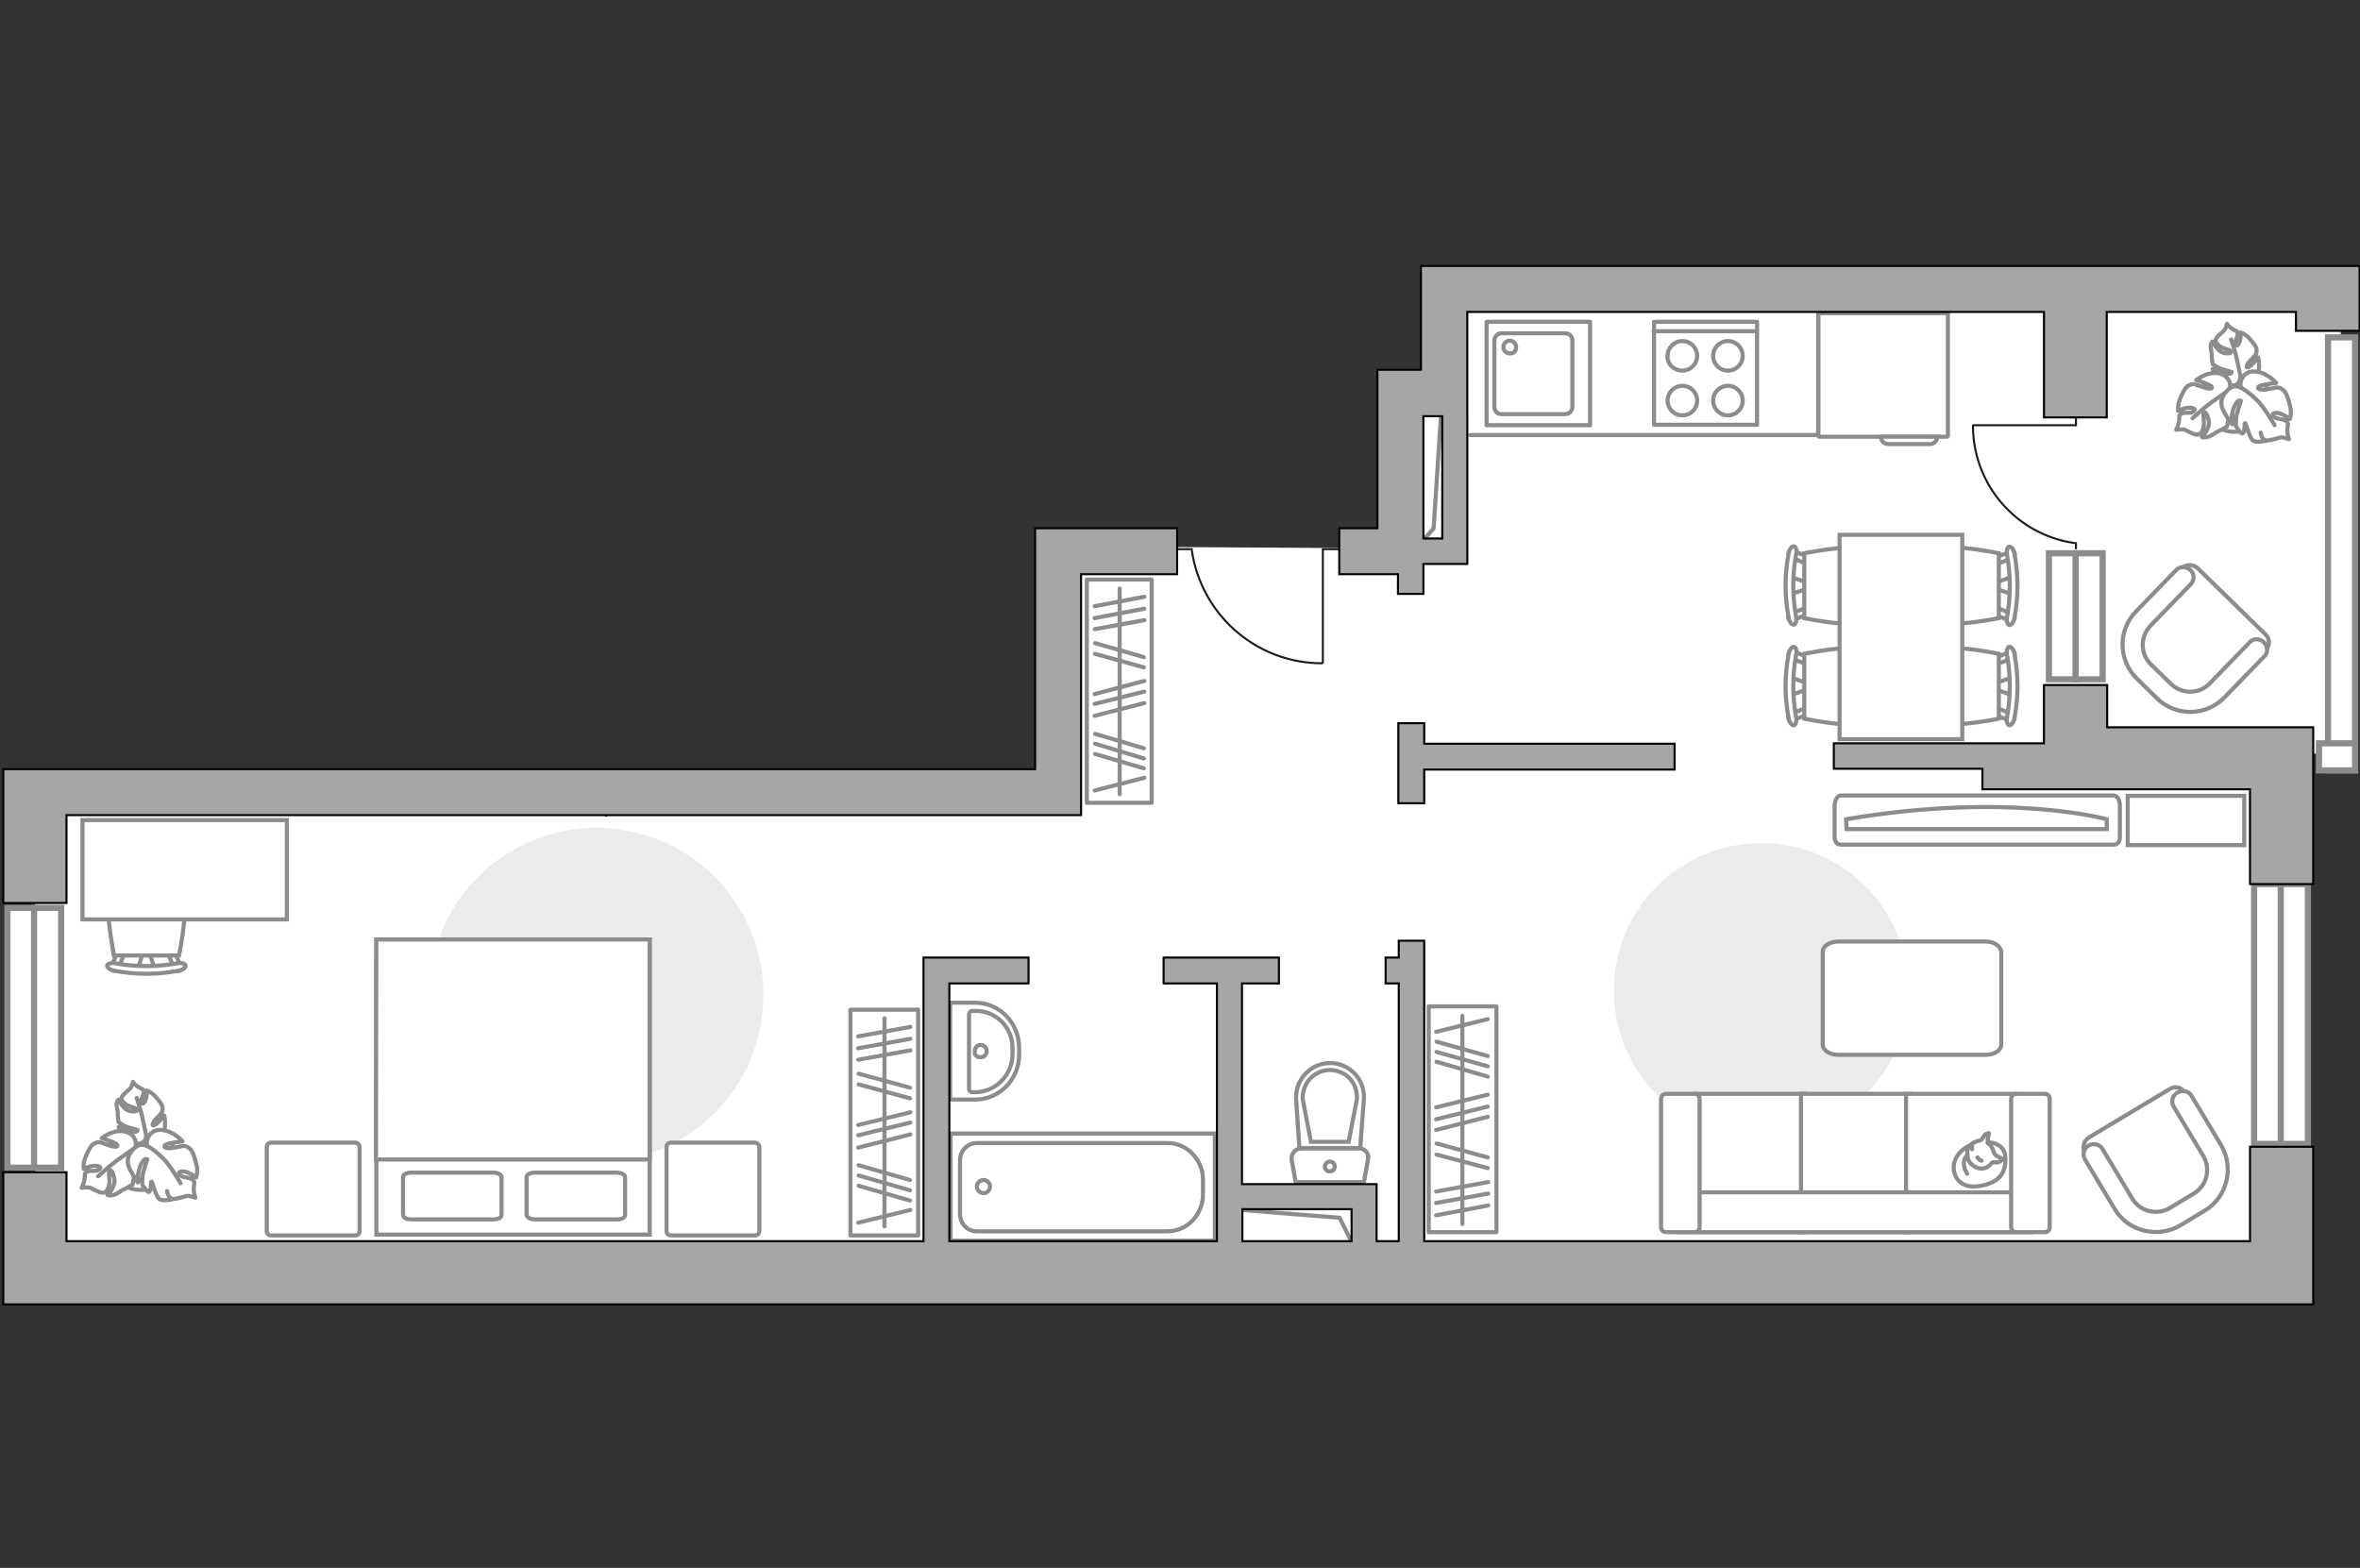 <?xml version="1.0" encoding="utf-8"?>
<!-- Generator: Adobe Illustrator 25.1.0, SVG Export Plug-In . SVG Version: 6.00 Build 0)  -->
<svg version="1.1" xmlns="http://www.w3.org/2000/svg" xmlns:xlink="http://www.w3.org/1999/xlink" x="0px" y="0px"
	 viewBox="0 0 575 382" style="enable-background:new 0 0 575 382;" xml:space="preserve">
<rect x="0" y="0" width="575" height="382" fill="#333333" stroke="none"/>
<style type="text/css">
	.st0{fill:#FFFFFF;}
	.st1{fill:#EBEBEB;}
	.st2{fill:#FFFFFF;stroke:#8C8C8C;stroke-linecap:round;stroke-linejoin:round;stroke-miterlimit:10;}
	.st3{fill:#FFFFFF;stroke:#8C8C8C;stroke-miterlimit:10;}
	.st4{fill:none;stroke:#8C8C8C;stroke-linecap:round;stroke-linejoin:round;stroke-miterlimit:10;}
	.st5{fill:#FFFFFF;stroke:#8C8C8C;stroke-width:1.5;stroke-linecap:round;stroke-miterlimit:10;}
	.st6{opacity:0.5;}
	.st7{opacity:0.5;fill:#FFFFFF;stroke:#8C8C8C;stroke-miterlimit:10;enable-background:new    ;}
	.st8{fill:none;stroke:#1D1D1B;stroke-width:0.5;stroke-linecap:round;stroke-miterlimit:22.926;}
	.st9{fill:#A6A6A6;stroke:#000000;stroke-width:0.5;stroke-miterlimit:10;}
</style>
<g id="bg_1_">
	<polygon class="st0" points="204.4,191.1 8.5,192.1 8.5,307.6 555.2,307.6 555.2,183.6 570.3,183.6 570.3,69.6 351.4,69.6 
		351.4,90.4 337.6,93.4 338.6,133.6 272.7,133.2 257.8,133.6 257.8,191.1 	"/>
</g>
<g id="furniture_1_">
	<path id="Vector_2_" class="st1" d="M145.3,283.1c22.5,0,40.7-18.2,40.7-40.7s-18.2-40.7-40.7-40.7s-40.7,18.2-40.7,40.7
		C104.5,264.9,122.7,283.1,145.3,283.1z"/>
	<g>
		<g>
			<path id="Vector_97_4_" class="st2" d="M86.6,278.4H66c-0.6,0-1,0.5-1,1V300c0,0.6,0.5,1,1,1h20.6c0.6,0,1-0.5,1-1v-20.6
				C87.6,278.9,87.1,278.4,86.6,278.4z"/>
		</g>
		<g>
			<path id="Vector_97_3_" class="st2" d="M184,278.4h-20.6c-0.6,0-1,0.5-1,1V300c0,0.6,0.5,1,1,1H184c0.6,0,1-0.5,1-1v-20.6
				C185,278.9,184.5,278.4,184,278.4z"/>
		</g>
	</g>
	<g>
		<path id="Vector_98_2_" class="st3" d="M158.3,228.9H91.7v71.9h66.6V228.9z"/>
		<path id="Vector_99_2_" class="st3" d="M91.7,228.9h66.6v53.6H99.5h-7.9v-7.3L91.7,228.9L91.7,228.9z"/>
		<path id="Vector_100_2_" class="st4" d="M130.4,297.1h19.8c1.2,0,2.1-0.4,2.1-1.1v-9.2c0-0.6-0.9-1.1-2.1-1.1h-19.8
			c-1.2,0-2.1,0.4-2.1,1.1v9.2C128.4,296.7,129.3,297.1,130.4,297.1z"/>
		<path id="Vector_101_2_" class="st4" d="M100.3,297.1h19.8c1.2,0,2.1-0.4,2.1-1.1v-9.2c0-0.6-0.9-1.1-2.1-1.1h-19.8
			c-1.2,0-2.1,0.4-2.1,1.1v9.2C98.3,296.7,99.1,297.1,100.3,297.1z"/>
	</g>
	<path id="Vector_51_2_" class="st1" d="M429.1,205.4c-19.8,0-35.9,16.1-35.9,35.9s16.1,35.9,35.9,35.9s35.9-16.1,35.9-35.9
		C465,221.4,448.9,205.4,429.1,205.4z"/>
	<g>
		<path id="Vector_52_4_" class="st3" d="M551.9,154.5l-16.4-16c-1.1-1.1-2.9-1.1-4,0l-11,11.3c-4,4.1-3.9,10.8,0.2,14.8l5.5,5.3
			c4.1,4,10.8,3.9,14.8-0.2l11-11.3C553.1,157.4,553.1,155.6,551.9,154.5z"/>
		<path id="Vector_53_4_" class="st3" d="M551.6,156.5c-1-1-2.6-1-3.5,0l-9.7,10c-2.6,2.7-6.8,2.7-9.5,0.1l-4.8-4.7
			c-2.7-2.6-2.7-6.8-0.1-9.5l9.7-10c1-1,1-2.6,0-3.5s-2.6-1-3.5,0l-9.7,10c-4.6,4.6-4.4,12.1,0.2,16.5l4.8,4.7
			c4.6,4.6,12.1,4.4,16.5-0.2l9.7-10C552.6,159.1,552.6,157.5,551.6,156.5z"/>
	</g>
	<g>
		<path id="Vector_52_3_" class="st3" d="M528.7,265.3L509,277.1c-1.3,0.8-1.8,2.6-1,3.9l8.1,13.5c3,4.9,9.4,6.5,14.3,3.6l6.5-3.9
			c4.9-3,6.5-9.4,3.6-14.3l-8.1-13.5C531.7,264.9,529.9,264.5,528.7,265.3z"/>
		<path id="Vector_53_3_" class="st3" d="M530.5,266.2c-1.2,0.7-1.6,2.2-0.9,3.4l7.2,12c1.9,3.2,0.9,7.3-2.3,9.2l-5.8,3.5
			c-3.2,1.9-7.3,0.9-9.2-2.3l-7.2-12c-0.7-1.2-2.2-1.6-3.4-0.9c-1.2,0.7-1.6,2.2-0.9,3.4l7.2,12c3.3,5.6,10.6,7.3,16.1,4l5.8-3.5
			c5.6-3.3,7.3-10.6,4-16.1l-7.2-12C533.2,265.8,531.7,265.5,530.5,266.2z"/>
	</g>
	<path id="Vector_84_2_" class="st2" d="M483.8,229.4h-35.9c-2.1,0-3.8,1.1-3.8,2.5v22.6c0,1.4,1.7,2.5,3.8,2.5h35.9
		c2.1,0,3.8-1.1,3.8-2.5v-22.6C487.4,230.5,485.9,229.4,483.8,229.4z"/>
	<g>
		<path id="Vector_60_4_" class="st3" d="M34.1,273.6c-4.5,0.1-8.1,3.9-7.9,8.4c0.1,4.5,3.9,8.1,8.4,7.9c4.5-0.1,8.1-3.9,7.9-8.4
			C42.4,277,38.6,273.5,34.1,273.6z"/>
		<path class="st2" d="M35.6,276.8c0,0,0,1.5-1.5,1.8c-1.6,0.4-3.1,0.3-4.2-1.8c-1-2-1-2.2-1-2.2s2.1,1.1,3.4,1.2
			c1.3,0.1,1.3-0.5,1.2-0.5c-0.1-0.1-2.4-0.5-3.4-1.1c-1-0.6-1.2-0.8-1.2-0.8s-0.3-1.8-0.2-2.1c0.1-0.3-0.3-1.4-0.3-2.2
			c0-0.8,0.5-1.2,0.5-1.2s1,2.4,2.8,2.8c1.8,0.3,1.8-0.2,1.6-0.5c-0.3-0.3-2.1-0.6-2.9-1.3c-0.8-0.7-0.9-1.3-0.6-1.8
			c0.2-0.4,1.5-1.5,1.9-1.9c0.4-0.3,0.7-1.6,0.7-1.6s0.4,0.7,1.4,1.3s1.1,0.3,1.2,1.1s-0.8,1.7-0.6,2.6c0.3,0.8,1-0.1,1.2-1.1
			s0.1-1.8,0.1-1.8s1.1,0.3,2,1.3s1.9,2.1,1.9,2.9c0,0.8,0.1,1-1.1,2.2c-1.2,1.1-1.6,2.1-1.1,2.1c0.6,0.1,2.6-2.4,2.6-2.4
			s0.7,2.6-0.4,4.6C38.5,278.3,36.2,277.7,35.6,276.8z"/>
		<path class="st4" d="M33.3,267.5c0,0,1.2,3.5,1.5,5.3c0.2,1.1,0.7,3.2,0.9,4.1c0.3,1.3,0.1,2.6-0.3,3.8"/>
		<path class="st2" d="M32.8,279.9c0,0,1.6-0.7,2.7,0.8c1.1,1.5,1.8,3.2,0,5.3c-1.7,2-1.9,2.1-1.9,2.1s0.2-2.8-0.3-4.2
			c-0.5-1.4-1.1-1.2-1.1-1c0,0.1,0.6,2.8,0.4,4.1c-0.2,1.4-0.3,1.6-0.3,1.6s-1.8,1.1-2.2,1.2c-0.3,0.1-1.4,1-2.3,1.3
			c-0.9,0.3-1.6,0.1-1.6,0.1s2.2-2.2,1.6-4.3c-0.5-2.1-1-1.9-1.2-1.5c-0.2,0.4,0.3,2.5-0.1,3.7c-0.4,1.2-1,1.6-1.6,1.5
			c-0.6,0-2.3-0.9-2.9-1.2c-0.5-0.2-2.1,0-2.1,0s0.5-0.7,0.7-2.1c0.2-1.3-0.2-1.3,0.6-1.8c0.8-0.5,2.3,0.1,3-0.6
			c0.8-0.7-0.6-1-1.8-0.8c-1.1,0.2-2,0.7-2,0.7s-0.2-1.3,0.4-2.8c0.6-1.4,1.3-3,2.2-3.4c0.9-0.4,1.1-0.5,2.8,0.2
			c1.8,0.7,3,0.8,2.8,0.2s-3.8-1.7-3.8-1.7s2.5-2,5.1-1.7C33.1,276,33.5,278.7,32.8,279.9z"/>
		<path class="st4" d="M23.9,286.6c0,0,3.2-2.9,4.9-4.1c1.1-0.7,3.1-2.2,4-2.8c1.2-0.8,2.7-1.3,4.2-1.4"/>
		<g>
			<path class="st2" d="M40.7,290.2c0.2,1.3,0.8,1.9,1.4,1.9c0.6,0.1,2.7-0.5,3.3-0.7c0.6-0.2,2.2,0.4,2.2,0.4s-0.4-0.9-0.4-2.3
				c0.1-1.4,0.4-1.4-0.3-2.1c-0.8-0.7-2.4-0.3-3.1-1.2c-0.7-0.9,0.9-1,2-0.5c1.2,0.5,2,1.2,2,1.2s0.5-1.4,0.1-3
				c-0.4-1.7-0.9-3.4-1.7-4.1c-0.9-0.6-1.1-0.8-3.1-0.3c-2,0.4-3.3,0.3-3-0.4c0.3-0.6,4.4-1,4.4-1s-2.2-2.6-5.2-2.8
				c-2.9-0.2-3.9,2.6-3.4,4c0,0-1.5-1-3,0.3c-1.5,1.4-2.5,3.1-1.1,5.6s1.6,2.6,1.6,2.6s0.3-3.1,1.1-4.4c0.8-1.4,1.4-1,1.4-0.9
				s-1.1,2.8-1.2,4.4c-0.1,1.5,0,1.8,0,1.8s1.2,1.9,1.6,1.7c0.6-0.3,0.4-2.6,0.6-2.5c0.3,0.1,1.1,3.8,2,4.3s3.1,0,3.1,0"/>
			<path class="st4" d="M44,288.3c0,0-2.6-4.5-4.2-6c-1-1-2.6-2.4-3.9-3.1"/>
		</g>
	</g>
	<g>
		<path id="Vector_60_3_" class="st3" d="M544.3,88.9c-4.5,0.1-8.1,3.9-7.9,8.4c0.1,4.5,3.9,8.1,8.4,7.9c4.5-0.1,8.1-3.9,7.9-8.4
			C552.7,92.3,548.8,88.7,544.3,88.9z"/>
		<path class="st2" d="M545.8,92.1c0,0,0,1.5-1.5,1.8c-1.6,0.4-3.1,0.3-4.2-1.8c-1-2-1-2.2-1-2.2s2.1,1.1,3.4,1.2s1.3-0.5,1.2-0.5
			c-0.1-0.1-2.4-0.5-3.4-1.1s-1.2-0.8-1.2-0.8s-0.3-1.8-0.2-2.1c0.1-0.3-0.3-1.4-0.3-2.2c0-0.8,0.5-1.2,0.5-1.2s1,2.4,2.8,2.8
			c1.8,0.3,1.8-0.2,1.6-0.5c-0.3-0.3-2.1-0.6-2.9-1.3c-0.8-0.7-0.9-1.3-0.6-1.8c0.2-0.4,1.5-1.5,1.9-1.9c0.4-0.3,0.7-1.6,0.7-1.6
			s0.4,0.7,1.4,1.3c1,0.6,1.1,0.3,1.2,1.1c0.1,0.8-0.8,1.7-0.6,2.6c0.3,0.8,1-0.1,1.2-1.1c0.2-1,0.1-1.8,0.1-1.8s1.1,0.3,2,1.3
			s1.9,2.1,1.9,2.9s0.1,1-1.1,2.2c-1.2,1.1-1.6,2.1-1.1,2.1c0.6,0.1,2.6-2.4,2.6-2.4s0.7,2.6-0.4,4.6
			C548.8,93.6,546.4,93,545.8,92.1z"/>
		<path class="st4" d="M543.6,82.7c0,0,1.2,3.5,1.5,5.3c0.2,1.1,0.7,3.2,0.9,4.1c0.3,1.3,0.1,2.6-0.3,3.8"/>
		<path class="st2" d="M543.1,95.2c0,0,1.6-0.7,2.7,0.8s1.8,3.2,0,5.3c-1.7,2-1.9,2.1-1.9,2.1s0.2-2.8-0.3-4.2
			c-0.5-1.4-1.1-1.2-1.1-1c0,0.1,0.6,2.8,0.4,4.1c-0.2,1.4-0.3,1.6-0.3,1.6s-1.8,1.1-2.2,1.2c-0.3,0.1-1.4,1-2.3,1.3
			s-1.6,0.1-1.6,0.1s2.2-2.2,1.6-4.3c-0.6-2.1-1-1.9-1.2-1.5c-0.2,0.4,0.3,2.5-0.1,3.7c-0.4,1.2-1,1.6-1.6,1.5
			c-0.6,0-2.3-0.9-2.9-1.2c-0.5-0.2-2.1,0-2.1,0s0.5-0.7,0.7-2.1c0.2-1.3-0.2-1.3,0.6-1.8c0.8-0.5,2.3,0.1,3-0.6
			c0.8-0.7-0.6-1-1.8-0.8c-1.1,0.2-2,0.7-2,0.7s-0.2-1.3,0.4-2.8c0.6-1.4,1.3-3,2.2-3.4s1.1-0.5,2.8,0.2c1.8,0.7,3,0.8,2.8,0.2
			c-0.2-0.6-3.8-1.7-3.8-1.7s2.5-2,5.1-1.7C543.3,91.3,543.8,94,543.1,95.2z"/>
		<path class="st4" d="M534.2,101.9c0,0,3.2-2.9,4.9-4.1c1.1-0.7,3.1-2.2,4-2.8c1.2-0.8,2.7-1.3,4.2-1.4"/>
		<g>
			<path class="st2" d="M550.8,105.4c0.2,1.3,0.8,1.9,1.4,1.9c0.6,0.1,2.7-0.5,3.3-0.7s2.2,0.4,2.2,0.4s-0.4-0.9-0.4-2.3
				c0.1-1.4,0.4-1.4-0.3-2.1c-0.8-0.7-2.4-0.3-3.1-1.2c-0.7-0.9,0.9-1,2-0.5c1.2,0.5,2,1.2,2,1.2s0.5-1.4,0.1-3
				c-0.4-1.7-0.9-3.4-1.7-4.1c-0.9-0.6-1.1-0.8-3.1-0.3c-2,0.4-3.3,0.3-3-0.4c0.3-0.6,4.4-1,4.4-1s-2.2-2.6-5.2-2.8
				c-2.9-0.2-3.9,2.6-3.4,4c0,0-1.5-1-3,0.3c-1.5,1.4-2.5,3.1-1.1,5.6s1.6,2.6,1.6,2.6s0.3-3.1,1.1-4.4c0.8-1.4,1.4-1,1.4-0.9
				s-1.1,2.8-1.2,4.4c-0.1,1.5,0,1.8,0,1.8s1.2,1.9,1.6,1.7c0.6-0.3,0.4-2.6,0.6-2.5c0.3,0.1,1.1,3.8,2,4.3s3.1,0,3.1,0"/>
			<path class="st4" d="M554.2,103.6c0,0-2.6-4.5-4.2-6c-1-1-2.6-2.4-3.9-3.1"/>
		</g>
	</g>
	<g>
		<path id="Vector_54_2_" class="st3" d="M413.1,300.2h26.6v-33.7h-26.6V300.2z"/>
		<path id="Vector_55_2_" class="st3" d="M438.8,300.2h26.6v-33.7h-26.6V300.2z"/>
		<path id="Vector_56_2_" class="st3" d="M464.4,300.2H491v-33.7h-26.6V300.2z"/>
		<path id="Vector_57_2_" class="st3" d="M411.8,290.5l-2.5,9.7h85.6v-9.7H411.8z"/>
		<path id="Vector_58_2_" class="st3" d="M414.1,299v-31.3c0-0.6-0.5-1.2-1.2-1.2h-7c-0.6,0-1.2,0.5-1.2,1.2V299
			c0,0.6,0.5,1.2,1.2,1.2h7C413.5,300.2,414.1,299.7,414.1,299z"/>
		<path id="Vector_59_2_" class="st3" d="M499.4,299v-31.3c0-0.6-0.5-1.2-1.2-1.2h-7c-0.6,0-1.2,0.5-1.2,1.2V299
			c0,0.6,0.5,1.2,1.2,1.2h7C498.9,300.2,499.4,299.7,499.4,299z"/>
		<g>
			<path class="st2" d="M484.1,278.3c0,0,4.4-0.2,4.5,3.8c0.2,4-1.9,6.2-6.5,6.9c-4.5,0.7-6.6-2.5-6-5.6
				C476.9,280.4,479.8,278.3,484.1,278.3z"/>
			<path class="st2" d="M485.9,281.1c0,0,0.5,0.6,1.3,0.9c0.8,0.3,0.7,0.5,0.7,0.5s-0.8,0.9-1.9,0.7c-0.6-0.1-0.6,0-0.6,0
				s-0.8,1.3-2.3,1.5c-1.5,0.2-3.2-1.1-3.5-2.1s-0.5-2.4,0.1-3.2c0.5-0.8,1.8-1.4,2.6-1.5c0.8-0.1,0.9-1.3,1.6-1.6
				c0.7-0.3,0.7-0.2,0.7-0.2s-0.5,2-0.3,2.4C484.3,278.7,485.1,278.4,485.9,281.1z"/>
			<path class="st2" d="M481.8,282c0,0,0.3,0.6,1,0.8"/>
			<path class="st2" d="M480.5,280c0,0-0.2-0.6,0-1.1"/>
			<path class="st4" d="M479.3,281.6c0,0-0.7,0.2-0.8,1.7c-0.1,1.3,0.8,2.7,0.8,2.7"/>
		</g>
	</g>
	<g>
		<rect x="264.8" y="141.2" class="st4" width="15.8" height="54.4"/>
		<line class="st4" x1="278.8" y1="145.4" x2="266.7" y2="147.7"/>
		<line class="st4" x1="278.8" y1="148.3" x2="266.7" y2="150.6"/>
		<line class="st4" x1="278.7" y1="182.3" x2="266.8" y2="178.8"/>
		<line class="st4" x1="278.7" y1="184.8" x2="266.8" y2="181.2"/>
		<line class="st4" x1="278.7" y1="187.2" x2="266.8" y2="183.7"/>
		<line class="st4" x1="278.8" y1="151.1" x2="266.7" y2="153.3"/>
		<line class="st4" x1="278.7" y1="160.1" x2="266.8" y2="156.7"/>
		<line class="st4" x1="278.7" y1="162.6" x2="266.8" y2="159.3"/>
		<line class="st4" x1="278.8" y1="165.9" x2="266.7" y2="169.1"/>
		<line class="st4" x1="278.8" y1="171.3" x2="266.7" y2="174.4"/>
		<line class="st4" x1="278.8" y1="189.5" x2="266.7" y2="192.6"/>
		<line class="st4" x1="278.8" y1="168.5" x2="266.7" y2="171.5"/>
		<line class="st4" x1="272.8" y1="143.4" x2="272.8" y2="193.5"/>
	</g>
	<g>
		<rect x="207.2" y="246" class="st4" width="16.5" height="55"/>
		<line class="st4" x1="221.8" y1="250.2" x2="209.1" y2="252.5"/>
		<line class="st4" x1="221.8" y1="253.1" x2="209.1" y2="255.4"/>
		<line class="st4" x1="221.7" y1="287.5" x2="209.2" y2="283.9"/>
		<line class="st4" x1="221.7" y1="290" x2="209.2" y2="286.4"/>
		<line class="st4" x1="221.7" y1="292.5" x2="209.2" y2="288.9"/>
		<line class="st4" x1="221.8" y1="255.9" x2="209.1" y2="258.2"/>
		<line class="st4" x1="221.7" y1="265" x2="209.2" y2="261.6"/>
		<line class="st4" x1="221.7" y1="267.6" x2="209.2" y2="264.2"/>
		<line class="st4" x1="221.8" y1="271" x2="209.1" y2="274.1"/>
		<line class="st4" x1="221.8" y1="276.4" x2="209.1" y2="279.6"/>
		<line class="st4" x1="221.8" y1="294.8" x2="209.1" y2="297.9"/>
		<line class="st4" x1="221.8" y1="273.5" x2="209.1" y2="276.6"/>
		<line class="st4" x1="215.5" y1="248.1" x2="215.5" y2="298.8"/>
	</g>
	<g>
		<rect x="348.1" y="245.2" class="st4" width="16.5" height="55"/>
		<line class="st4" x1="349.9" y1="296.1" x2="362.6" y2="293.7"/>
		<line class="st4" x1="349.9" y1="293.1" x2="362.6" y2="290.8"/>
		<line class="st4" x1="350" y1="258.7" x2="362.5" y2="262.3"/>
		<line class="st4" x1="350" y1="256.3" x2="362.5" y2="259.8"/>
		<line class="st4" x1="350" y1="253.8" x2="362.5" y2="257.3"/>
		<line class="st4" x1="349.9" y1="290.3" x2="362.6" y2="288"/>
		<line class="st4" x1="350" y1="281.3" x2="362.5" y2="284.6"/>
		<line class="st4" x1="350" y1="278.6" x2="362.5" y2="282"/>
		<line class="st4" x1="349.9" y1="275.3" x2="362.5" y2="272.1"/>
		<line class="st4" x1="349.9" y1="269.8" x2="362.5" y2="266.7"/>
		<line class="st4" x1="349.9" y1="251.4" x2="362.5" y2="248.3"/>
		<line class="st4" x1="349.9" y1="272.7" x2="362.5" y2="269.6"/>
		<line class="st4" x1="356.3" y1="298.2" x2="356.3" y2="247.5"/>
	</g>
	<g>
		<path id="Vector_90_2_" class="st3" d="M514.9,193.8c0.9,0,1.6,1.1,1.6,2.5v7.6c0,1.4-0.7,1.9-1.6,1.9h-66.3
			c-0.9,0-1.6-0.5-1.6-1.9v-7.6c0-1.4,0.7-2.5,1.6-2.5H514.9z"/>
		<path id="Vector_91_2_" class="st3" d="M449.9,202h63.4v-2.4c0,0-24-6.7-63.5,0L449.9,202z"/>
	</g>
	<path id="Vector_93_2_" class="st3" d="M518.4,205.9h28.4v-12h-28.4L518.4,205.9L518.4,205.9z"/>
	<g>
		<path id="Vector_8_2_" class="st3" d="M474.4,106.4h-31.2c-0.1,0-0.2-0.1-0.2-0.2V76.3h31.6v29.9
			C474.6,106.3,474.5,106.4,474.4,106.4z"/>
		<path id="Vector_9_2_" class="st3" d="M458.3,106.4H472c0,1-0.8,1.8-1.8,1.8h-10C459,108.2,458.3,107.5,458.3,106.4z"/>
		<path id="Vector_148_2_" class="st4" d="M443,76.8V106h-84.8"/>
	</g>
	<g>
		<g id="Group_10_2_">
			<g id="Group_11_2_">
				<path id="Vector_20_2_" class="st3" d="M33.6,236l1.4-4.4h1.2l1.5,4.4H33.6z"/>
			</g>
			<g id="Group_12_2_">
				<path id="Vector_21_2_" class="st3" d="M41.9,231.7c0.4,0,0.8,0.2,0.8,0.5l1.4,3.6c0.1,0.4-0.1,0.7-0.6,0.8s-1-0.1-1-0.4
					l-1.4-3.6c-0.1-0.4,0.1-0.7,0.6-0.8C41.7,231.7,41.8,231.7,41.9,231.7z"/>
			</g>
			<g id="Group_13_2_">
				<path id="Vector_22_2_" class="st3" d="M29.4,231.7c0.1,0,0.1,0,0.2,0c0.5,0.1,0.8,0.4,0.6,0.8l-1.4,3.6
					c-0.1,0.4-0.6,0.5-1.1,0.4s-0.8-0.4-0.6-0.8l1.4-3.6C28.6,231.9,29,231.7,29.4,231.7z"/>
			</g>
			<path id="Vector_23_2_" class="st3" d="M27.8,214.3c2.8-2.8,13-2.8,15.8,0c3.3,3.3,0,18.5,0,18.5H27.8
				C27.8,232.7,24.5,217.5,27.8,214.3z"/>
			<path id="Vector_24_2_" class="st3" d="M28.1,234.7c4.9,0.9,10.1,0.9,15.1,0c1-0.2,1.9,0.1,2,0.5c0.1,0.5-0.6,1.1-1.7,1.3
				c-5.2,1-10.5,1-15.7,0c-1-0.2-1.8-0.8-1.7-1.3C26.3,234.8,27.1,234.5,28.1,234.7z"/>
		</g>
		<path id="Vector_36_2_" class="st3" d="M69.9,224H20.1v-24.2h40.3h9.5V224z"/>
	</g>
	<g>
		<g id="Group_2_2_">
			<g id="Group_3_2_">
				<path id="Vector_10_2_" class="st3" d="M490.1,169.3l-4.4-1.5v-1.2l4.4-1.5V169.3z"/>
			</g>
			<g id="Group_4_2_">
				<path id="Vector_11_2_" class="st3" d="M486,160.9c0-0.4,0.2-0.8,0.5-0.8l3.6-1.4c0.4-0.1,0.7,0.1,0.8,0.6c0.1,0.5-0.1,1-0.4,1
					l-3.6,1.4c-0.4,0.1-0.7-0.1-0.8-0.6C486,161,486,161,486,160.9z"/>
			</g>
			<g id="Group_5_2_">
				<path id="Vector_12_2_" class="st3" d="M486,173.4c0-0.1,0-0.1,0-0.2c0.1-0.5,0.4-0.8,0.8-0.6l3.6,1.4c0.4,0.1,0.5,0.6,0.4,1.1
					s-0.4,0.8-0.8,0.6l-3.6-1.4C486.1,174.2,486,173.8,486,173.4z"/>
			</g>
			<path id="Vector_13_2_" class="st3" d="M468.5,175.1c-2.8-2.8-2.8-13,0-15.8c3.3-3.3,18.5,0,18.5,0v15.8
				C487,175.1,471.8,178.3,468.5,175.1z"/>
			<path id="Vector_14_2_" class="st3" d="M489,174.7c0.9-4.9,0.9-10.1,0-15.1c-0.2-1,0.1-1.9,0.5-2c0.5-0.1,1.1,0.6,1.3,1.7
				c1,5.2,1,10.5,0,15.7c-0.2,1-0.8,1.8-1.3,1.7C489.1,176.6,488.8,175.7,489,174.7z"/>
		</g>
		<g id="Group_6_2_">
			<g id="Group_7_2_">
				<path id="Vector_15_2_" class="st3" d="M490.1,144.7l-4.4-1.4v-1.2l4.4-1.5V144.7z"/>
			</g>
			<g id="Group_8_2_">
				<path id="Vector_16_2_" class="st3" d="M486,136.5c0-0.4,0.2-0.8,0.5-0.8l3.6-1.4c0.4-0.1,0.7,0.1,0.8,0.6c0.1,0.5-0.1,1-0.4,1
					l-3.6,1.4c-0.4,0.1-0.7-0.1-0.8-0.6C486,136.6,486,136.5,486,136.5z"/>
			</g>
			<g id="Group_9_2_">
				<path id="Vector_17_2_" class="st3" d="M486,149c0-0.1,0-0.1,0-0.2c0.1-0.5,0.4-0.8,0.8-0.6l3.6,1.4c0.4,0.1,0.5,0.6,0.4,1.1
					s-0.4,0.8-0.8,0.6l-3.6-1.4C486.1,149.7,486,149.4,486,149z"/>
			</g>
			<path id="Vector_18_2_" class="st3" d="M468.5,150.6c-2.8-2.8-2.8-13,0-15.8c3.3-3.3,18.5,0,18.5,0v15.8
				C487,150.6,471.8,153.8,468.5,150.6z"/>
			<path id="Vector_19_2_" class="st3" d="M489,150.3c0.9-4.9,0.9-10.1,0-15.1c-0.2-1,0.1-1.9,0.5-2c0.5-0.1,1.1,0.6,1.3,1.7
				c1,5.2,1,10.5,0,15.7c-0.2,1-0.8,1.8-1.3,1.7C489.1,152.1,488.8,151.2,489,150.3z"/>
		</g>
		<g id="Group_14_2_">
			<g id="Group_15_2_">
				<path id="Vector_25_2_" class="st3" d="M436.4,140.6l4.4,1.5v1.2l-4.4,1.4V140.6z"/>
			</g>
			<g id="Group_16_2_">
				<path id="Vector_26_2_" class="st3" d="M440.6,149c0,0.4-0.2,0.8-0.5,0.8l-3.6,1.4c-0.4,0.1-0.7-0.1-0.8-0.6
					c-0.1-0.5,0.1-1,0.4-1l3.6-1.4c0.4-0.1,0.7,0.1,0.8,0.6C440.6,148.8,440.6,148.9,440.6,149z"/>
			</g>
			<g id="Group_17_2_">
				<path id="Vector_27_2_" class="st3" d="M440.6,136.4c0,0.1,0,0.1,0,0.2c-0.1,0.5-0.4,0.8-0.8,0.6l-3.6-1.4
					c-0.4-0.1-0.5-0.6-0.4-1.1s0.4-0.8,0.8-0.6l3.6,1.4C440.6,135.7,440.6,136,440.6,136.4z"/>
			</g>
			<path id="Vector_28_2_" class="st3" d="M458.1,134.8c2.8,2.8,2.8,13,0,15.8c-3.3,3.3-18.5,0-18.5,0v-15.8
				C439.6,134.8,454.8,131.6,458.1,134.8z"/>
			<path id="Vector_29_2_" class="st3" d="M437.6,135.1c-0.9,4.9-0.9,10.1,0,15.1c0.2,1-0.1,1.9-0.5,2c-0.5,0.1-1.1-0.6-1.3-1.7
				c-1-5.2-1-10.5,0-15.7c0.2-1,0.8-1.8,1.3-1.7C437.6,133.2,437.9,134.2,437.6,135.1z"/>
		</g>
		<g id="Group_18_2_">
			<g id="Group_19_2_">
				<path id="Vector_30_2_" class="st3" d="M436.4,165.1l4.4,1.5v1.2l-4.4,1.5V165.1z"/>
			</g>
			<g id="Group_20_2_">
				<path id="Vector_31_2_" class="st3" d="M440.6,173.4c0,0.4-0.2,0.8-0.5,0.8l-3.6,1.4c-0.4,0.1-0.7-0.1-0.8-0.6
					c-0.1-0.5,0.1-1,0.4-1l3.6-1.4c0.4-0.1,0.7,0.1,0.8,0.6C440.6,173.3,440.6,173.3,440.6,173.4z"/>
			</g>
			<g id="Group_21_2_">
				<path id="Vector_32_2_" class="st3" d="M440.6,160.9c0,0.1,0,0.1,0,0.2c-0.1,0.5-0.4,0.8-0.8,0.6l-3.6-1.4
					c-0.4-0.1-0.5-0.6-0.4-1.1s0.4-0.8,0.8-0.6l3.6,1.4C440.6,160.2,440.6,160.5,440.6,160.9z"/>
			</g>
			<path id="Vector_33_2_" class="st3" d="M458.1,159.3c2.8,2.8,2.8,13,0,15.8c-3.3,3.3-18.5,0-18.5,0v-15.8
				C439.6,159.3,454.8,156,458.1,159.3z"/>
			<path id="Vector_34_2_" class="st3" d="M437.6,159.6c-0.9,5-0.9,10.1,0,15.1c0.2,1-0.1,1.9-0.5,2c-0.5,0.1-1.1-0.6-1.3-1.7
				c-1-5.2-1-10.5,0-15.7c0.2-1,0.8-1.8,1.3-1.7C437.6,157.7,437.9,158.7,437.6,159.6z"/>
		</g>
		<path id="Vector_35_2_" class="st3" d="M478.1,130.3v49.8h-29.9v-40.3v-9.5H478.1z"/>
	</g>
	<g>
		<g>
			<rect x="403" y="78.4" class="st4" width="25.1" height="25.1"/>
		</g>
		<line class="st4" x1="402.9" y1="80.7" x2="428" y2="80.7"/>
		<path class="st4" d="M409.9,90.3c2,0,3.6-1.6,3.6-3.6s-1.6-3.6-3.6-3.6s-3.6,1.6-3.6,3.6C406.1,88.7,407.9,90.3,409.9,90.3z"/>
		<path class="st4" d="M409.9,101.2c2,0,3.6-1.6,3.6-3.6s-1.6-3.6-3.6-3.6s-3.6,1.6-3.6,3.6S407.9,101.2,409.9,101.2z"/>
		<path class="st4" d="M421,90.3c2,0,3.6-1.6,3.6-3.6s-1.6-3.6-3.6-3.6s-3.6,1.6-3.6,3.6C417.4,88.7,419,90.3,421,90.3z"/>
		<path class="st4" d="M421,101.2c2,0,3.6-1.6,3.6-3.6S423,94,421,94s-3.6,1.6-3.6,3.6S419,101.2,421,101.2z"/>
	</g>
</g>
<g id="windows_1_">
	<g>
		<path id="Vector_118_15_" class="st5" d="M8.4,221.2H1.8v63.3h6.6V221.2z"/>
		<path id="Vector_124_9_" class="st5" d="M14.9,221.2H8.3v63.3h6.6L14.9,221.2z"/>
	</g>
	<g>
		<path id="Vector_118_14_" class="st5" d="M555.8,215.4h-6.6v63.3h6.6V215.4z"/>
		<path id="Vector_124_8_" class="st5" d="M562.3,215.4h-6.6v63.3h6.6V215.4z"/>
	</g>
	<g>
		<path id="Vector_118_13_" class="st5" d="M505.8,134.8h-6.6v30.7h6.6V134.8z"/>
		<path id="Vector_124_7_" class="st5" d="M512.3,134.8h-6.6v30.7h6.6V134.8z"/>
	</g>
	<g>
		<g>
			<path id="Vector_118_12_" class="st5" d="M573.8,82.2h-6.6v105.5h6.6V82.2z"/>
		</g>
		<g>
			<path id="Vector_118_11_" class="st5" d="M565,181.1v6.6h8.8v-6.6H565z"/>
		</g>
	</g>
</g>
<g id="plan">
	<polyline class="st4" points="302.5,294.8 326.4,296.7 329.2,302.4 	"/>
	<polyline class="st4" points="351.1,100.9 349.3,128.7 346.4,132.1 	"/>
	<g>
		<g class="st6">
			<path class="st3" d="M317.1,279.8h14c1.4,0,2.5,1.2,2.2,2.7l-1,5.5h-16.6l-1-5.5C314.6,281.1,315.6,279.8,317.1,279.8z"/>
			<path class="st3" d="M331.4,279.8h-14.8l-0.8-11.8c-0.3-4.8,3.5-8.8,8.2-8.8c4.7,0,8.5,4,8.2,8.8L331.4,279.8z"/>
		</g>
		<g>
			<path class="st3" d="M317.1,279.8h14c1.4,0,2.5,1.2,2.2,2.7l-1,5.5h-16.6l-1-5.5C314.6,281.1,315.6,279.8,317.1,279.8z"/>
			<path class="st3" d="M324.1,259L324.1,259c4.7,0,8.5,4,8.2,8.8l-0.9,11.9h-14.8l-0.8-11.8C315.5,263.1,319.3,259,324.1,259z"/>
			<path class="st3" d="M328.6,278.2l2-10.4c0.1-1.9-0.5-3.7-1.7-5s-3-2.1-4.9-2.1c-1.8,0-3.6,0.8-4.8,2.1c-1.2,1.3-1.9,3.2-1.8,5
				l2,10.4H328.6z"/>
			<path class="st3" d="M322.8,284.2c0,0.7,0.5,1.2,1.2,1.2c0.7,0,1.2-0.5,1.2-1.2c0-0.7-0.6-1.2-1.2-1.2
				C323.4,283,322.8,283.6,322.8,284.2z"/>
		</g>
	</g>
	<g>
		<g>
			<rect x="362.2" y="78.4" class="st4" width="25.2" height="25.2"/>
		</g>
		<path class="st4" d="M364.1,99.2V82.9c0-0.9,0.8-1.7,1.7-1.7h15.6c0.9,0,1.7,0.8,1.7,1.7v16.3c0,0.9-0.8,1.7-1.7,1.7h-15.6
			C364.9,100.9,364.1,100.2,364.1,99.2z"/>
		<path class="st4" d="M369.4,84.6c0-0.9-0.7-1.6-1.6-1.6c-0.8,0-1.5,0.7-1.5,1.6c0,0.8,0.7,1.5,1.5,1.5
			C368.8,86.2,369.4,85.5,369.4,84.6z"/>
	</g>
	<g>
		<g>
			<polyline class="st7" points="296,302.3 231.6,302.3 231.6,276.2 296,276.2 296,302.3 			"/>
			<polygon class="st3" points="296,302.3 296,276.2 231.6,276.2 231.6,302.3 			"/>
			<path class="st3" d="M293.1,287.4v3.6c0,5-3.9,9-8.7,9h-46.4c-2.3,0-4.1-1.9-4.1-4.2v-13.1c0-2.3,1.8-4.2,4.1-4.2h46.4
				C289.1,278.4,293.1,282.5,293.1,287.4z"/>
			<path class="st3" d="M239.6,287.5c1,0,1.6,0.8,1.6,1.6c0,1-0.8,1.6-1.6,1.6s-1.6-0.8-1.6-1.6S238.7,287.5,239.6,287.5z"/>
		</g>
		<g>
			<g>
				<path class="st3" d="M248.3,257v-1.7c0-6.1-4.8-11-10.7-11h-6.1v23.6h6.1C243.5,267.9,248.3,263,248.3,257z"/>
				<path class="st3" d="M246.7,256.8v-1.4c0-5.1-4-9.1-8.9-9.1h-0.9c-0.4,0-0.8,0.4-0.8,0.8v18.2c0,0.5,0.4,0.8,0.8,0.8h0.9
					C242.6,266,246.7,261.9,246.7,256.8z"/>
				<path class="st3" d="M238.9,257.6c0.9,0,1.5-0.7,1.5-1.5c0-0.9-0.7-1.5-1.5-1.5c-0.8,0-1.4,0.7-1.4,1.5
					C237.3,257,238,257.6,238.9,257.6z"/>
			</g>
		</g>
	</g>
	<g>
		<polyline class="st8" points="480.8,103.6 505.8,103.6 505.8,101.9 		"/>
		<line class="st8" x1="505.8" y1="133.6" x2="505.8" y2="132.3"/>
		<path class="st8" d="M505.4,132.3c-14-2-24.7-14.1-24.7-28.6"/>
	</g>
	<g>
		<polyline class="st8" points="322.3,161.5 322.3,133.8 327,133.8 		"/>
		<line class="st8" x1="286.1" y1="133.8" x2="290.4" y2="133.8"/>
		<path class="st8" d="M290.4,134.2c2.3,15.5,15.6,27.4,31.7,27.4"/>
	</g>
	<g>
		<polygon class="st9" points="340.7,195.7 340.7,176.2 347,176.2 347,181.2 408,181.2 408,187.5 347,187.5 347,195.7 		"/>
		<polygon class="st9" points="513.4,166.9 513.4,177.2 563.6,177.2 563.6,187.3 563.6,215.4 548.2,215.4 548.2,192.3 483,192.3 
			483,187.3 446.8,187.3 446.8,181.1 485.5,181.1 498,181.1 498,166.9 		"/>
		<path class="st9" d="M574.9,80.6V64.8h-13.6H357.5h-11.3V76v14.1h-10.6v38.6h-9.3v11.2h14.3v4.8h6.2v-4.8v-2.5h10.7v-1.2v-6v-28.9
			h0V76H498v25.7h15.3V76h46.1v4.6H574.9z M346.8,101.4h4.6v29.8h-4.6v-2.5V101.4z"/>
		<path class="st9" d="M302.7,239.6h8.9v-6.3h-28.1v6.3h13v62.8h-65.2v-62.8h19.3v-6.3H225v3.1v3.2v62.8H16.2v-16.8H0.8v16.8v15.4
			h547.4h11.1h4.3v-38.4h-15.4v23H347v-73.2h-6.2v4.1h-3.2v6.3h3.2v62.8h-5.4v-13.9h-0.2h-6h-26.6V239.6z M302.7,295.2v-0.6h26.6
			v7.8h-1.7h-6.3h-18.6V295.2z"/>
		<polygon class="st9" points="263.4,187.4 263.4,195.6 263.4,198.6 148.1,198.6 147.7,198.7 147.7,198.6 132.8,198.6 16.2,198.6 
			16.2,220 0.8,220 0.8,198.6 0.8,187.4 132.8,187.4 198.3,187.4 252.2,187.4 252.2,139.9 252.2,131.2 252.2,128.7 286.8,128.7 
			286.8,139.9 263.4,139.9 		"/>
	</g>
</g>
<g id="points">
	<path id="bedroom_x5F_2_2_" class="st4" d="M124.4,255.5"/>
	<path id="bedroom_x5F_1_1_" class="st4" d="M515.2,234.5"/>
	<path id="balcony_3_" class="st4" d="M540.4,123.1"/>
	<path id="kitchen_3_" class="st4" d="M390.4,143.4"/>
	<path id="bathroom_2_" class="st4" d="M271.5,252.4"/>
	<path id="hallway_3_" class="st4" d="M304.8,201.1"/>
	<path id="wc_1_" class="st4" d="M322.8,248.4"/>
</g>
</svg>

